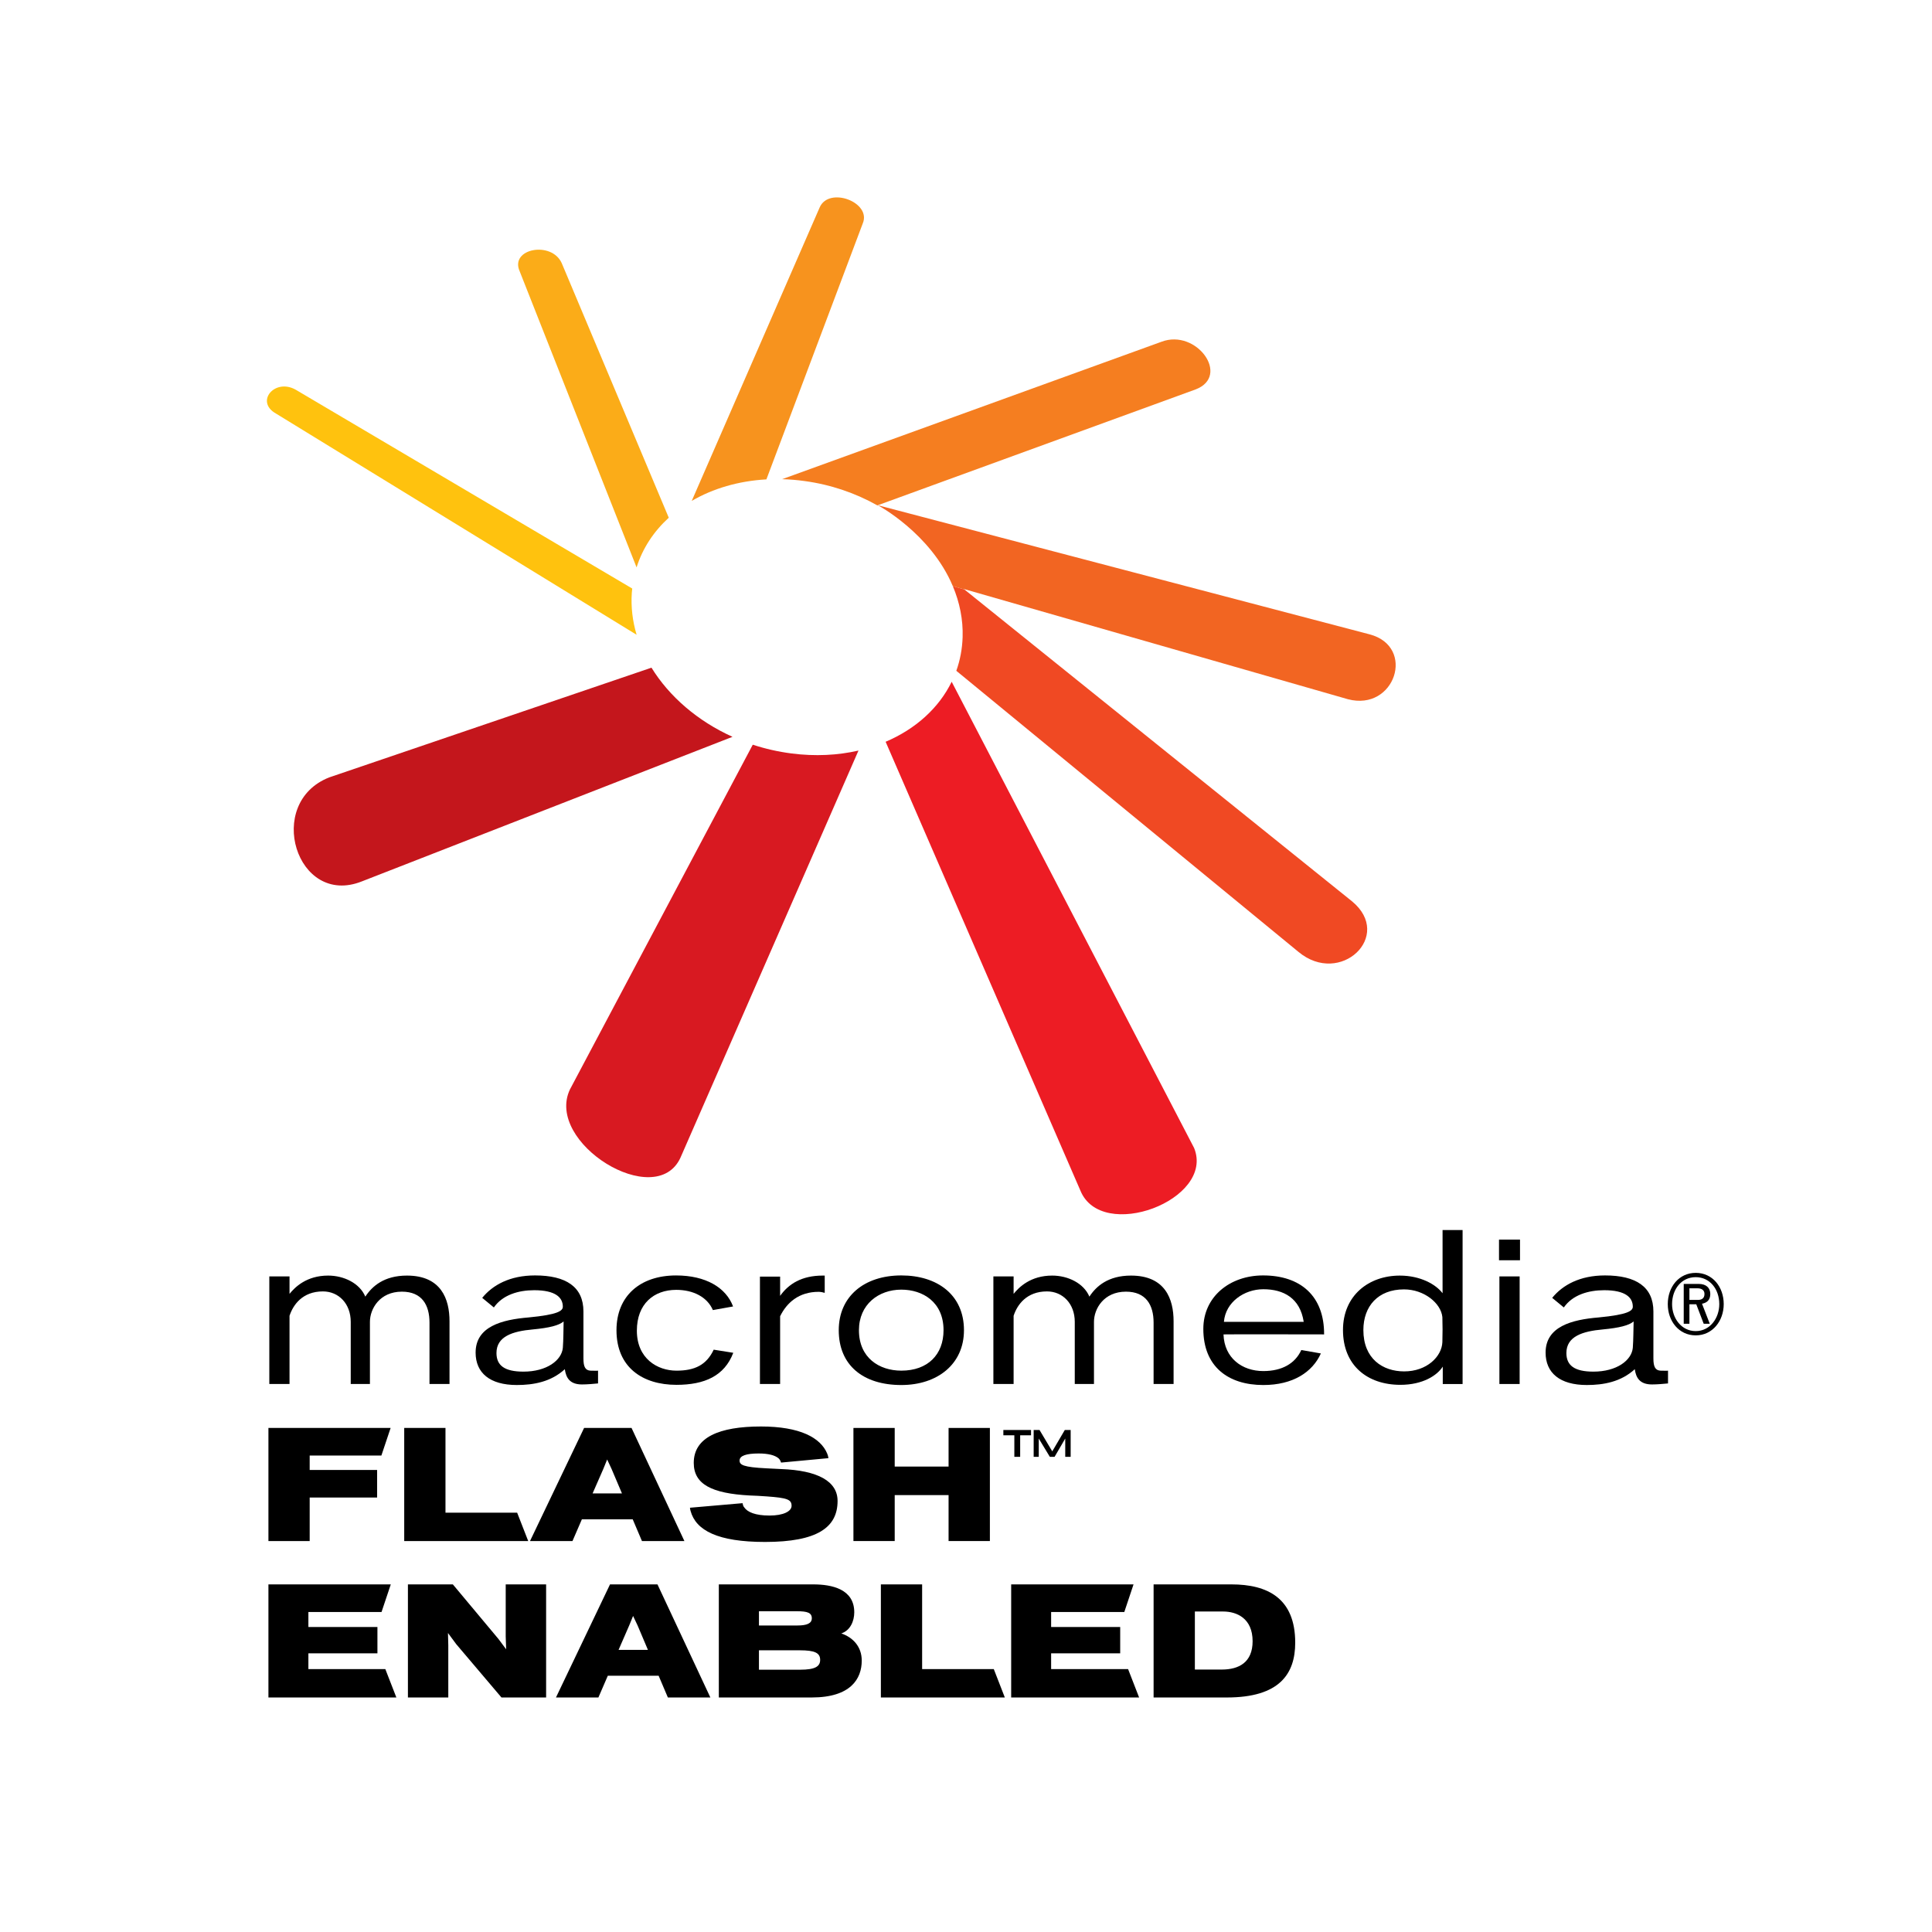 <?xml version="1.0" encoding="utf-8"?>
<!-- Generator: Adobe Illustrator 13.0.0, SVG Export Plug-In . SVG Version: 6.00 Build 14948)  -->
<!DOCTYPE svg PUBLIC "-//W3C//DTD SVG 1.0//EN" "http://www.w3.org/TR/2001/REC-SVG-20010904/DTD/svg10.dtd">
<svg version="1.0" id="Layer_1" xmlns="http://www.w3.org/2000/svg" xmlns:xlink="http://www.w3.org/1999/xlink" x="0px" y="0px"
	 width="192.756px" height="192.756px" viewBox="0 0 192.756 192.756" enable-background="new 0 0 192.756 192.756"
	 xml:space="preserve">
<g>
	<polygon fill-rule="evenodd" clip-rule="evenodd" fill="#FFFFFF" points="0,0 192.756,0 192.756,192.756 0,192.756 0,0 	"/>
	<path fill-rule="evenodd" clip-rule="evenodd" fill="#FFFFFF" d="M27.78,2.834h137.197c13.779,0,24.944,11.165,24.944,24.945
		v137.197c0,13.779-11.165,24.945-24.944,24.945H27.78c-13.776,0-24.945-11.166-24.945-24.945V27.779
		C2.834,14,14.004,2.834,27.78,2.834L27.78,2.834L27.78,2.834z"/>
	<polygon fill-rule="evenodd" clip-rule="evenodd" points="39.545,169.357 38.445,166.527 30.768,166.527 30.768,164.953 
		37.656,164.953 37.656,162.324 30.768,162.324 30.768,160.832 38.065,160.832 38.989,158.074 26.781,158.074 26.781,169.357 
		39.545,169.357 39.545,169.357 	"/>
	<path fill-rule="evenodd" clip-rule="evenodd" d="M54.486,169.357v-11.283h-4.031c0,0.102,0,5.201,0,5.201l0.044,1.275
		l-0.763-1.023l-4.556-5.453h-4.482v11.283h4.028v-5.213l-0.032-1.219l0.824,1.113l4.511,5.318H54.486L54.486,169.357
		L54.486,169.357z"/>
	<path fill-rule="evenodd" clip-rule="evenodd" d="M70.873,169.357l-5.278-11.283h-4.734l-5.392,11.283h4.234l0.938-2.168h5.071
		l0.921,2.168H70.873L70.873,169.357L70.873,169.357L70.873,169.357z M64.645,164.611h-2.931l1.068-2.453l0.381-0.934l0.443,0.934
		L64.645,164.611L64.645,164.611L64.645,164.611z"/>
	<path fill-rule="evenodd" clip-rule="evenodd" d="M85.976,165.678c0-1.393-0.877-2.312-2.038-2.711
		c0.894-0.293,1.292-1.227,1.292-2.107c0-2.307-2.213-2.785-4.089-2.785h-9.423v11.283h9.265
		C84.892,169.357,85.976,167.48,85.976,165.678L85.976,165.678L85.976,165.678L85.976,165.678z M80.995,161.457
		c0,0.516-0.5,0.719-1.45,0.719h-3.824v-1.422h3.792C80.556,160.754,80.995,160.904,80.995,161.457L80.995,161.457L80.995,161.457
		L80.995,161.457z M81.827,165.605c0,0.646-0.479,0.982-1.99,0.982h-4.117v-1.936h4.084
		C81.275,164.652,81.827,164.902,81.827,165.605L81.827,165.605L81.827,165.605z"/>
	<polygon fill-rule="evenodd" clip-rule="evenodd" points="100.251,169.357 99.151,166.527 92.001,166.527 92.001,158.074 
		87.885,158.074 87.885,169.357 100.251,169.357 100.251,169.357 	"/>
	<polygon fill-rule="evenodd" clip-rule="evenodd" points="113.649,169.357 112.55,166.527 104.871,166.527 104.871,164.953 
		111.762,164.953 111.762,162.324 104.871,162.324 104.871,160.832 112.172,160.832 113.093,158.074 100.885,158.074 
		100.885,169.357 113.649,169.357 113.649,169.357 	"/>
	<path fill-rule="evenodd" clip-rule="evenodd" d="M129.224,163.889c0-4.455-2.785-5.814-6.361-5.814c-1.454,0-7.768,0-7.768,0
		v11.283c0,0,5.875,0,7.312,0C127.652,169.357,129.224,167.01,129.224,163.889L129.224,163.889L129.224,163.889L129.224,163.889z
		 M124.973,163.746c0,2.107-1.364,2.826-3.077,2.826c-1.116,0-2.684,0-2.684,0v-5.791c0,0,1.685,0,2.829,0
		C123.357,160.781,124.973,161.432,124.973,163.746L124.973,163.746L124.973,163.746z"/>
	<polygon fill-rule="evenodd" clip-rule="evenodd" points="38.973,142.467 26.781,142.467 26.781,153.75 30.897,153.75 
		30.897,149.41 37.625,149.41 37.625,146.658 30.897,146.658 30.897,145.221 38.05,145.221 38.973,142.467 38.973,142.467 	"/>
	<polygon fill-rule="evenodd" clip-rule="evenodd" points="52.7,153.75 51.596,150.92 44.446,150.92 44.446,142.467 40.329,142.467 
		40.329,153.75 52.7,153.75 52.7,153.75 	"/>
	<path fill-rule="evenodd" clip-rule="evenodd" d="M68.282,153.75l-5.273-11.283h-4.734l-5.396,11.283h4.238l0.938-2.168h5.071
		l0.922,2.168H68.282L68.282,153.75L68.282,153.75L68.282,153.75z M62.054,149h-2.931l1.072-2.447l0.381-0.939l0.439,0.939
		L62.054,149L62.054,149L62.054,149z"/>
	<path fill-rule="evenodd" clip-rule="evenodd" d="M83.565,149.752c0-1.961-1.961-3.051-5.64-3.184
		c-0.442-0.016-0.925-0.041-1.437-0.072c-2.359-0.115-2.7-0.35-2.7-0.777c0-0.482,0.662-0.705,1.908-0.705
		c0.966,0,1.612,0.174,1.981,0.482c0.114,0.105,0.203,0.256,0.248,0.426l4.73-0.441c-0.024-0.176-0.073-0.334-0.13-0.467
		c-0.658-1.568-2.696-2.693-6.61-2.693c-4.162,0-6.699,1.086-6.699,3.635c0,2.152,1.835,3.045,5.57,3.248
		c0.646,0.031,0.966,0.031,1.729,0.094c2.01,0.146,2.461,0.303,2.461,0.938c0,0.557-0.833,0.971-2.197,0.971
		c-1.45,0-2.213-0.357-2.521-0.809c-0.113-0.117-0.146-0.279-0.174-0.426l-5.246,0.455c0,0.072,0.028,0.203,0.057,0.309
		c0.528,1.961,2.725,3.105,7.434,3.105C81.542,153.84,83.565,152.391,83.565,149.752L83.565,149.752L83.565,149.752z"/>
	<polygon fill-rule="evenodd" clip-rule="evenodd" points="98.761,153.75 98.761,142.467 94.64,142.467 94.64,146.32 89.265,146.32 
		89.265,142.467 85.147,142.467 85.147,153.75 89.265,153.75 89.265,149.166 94.64,149.166 94.64,153.75 98.761,153.75 
		98.761,153.75 	"/>
	<path fill-rule="evenodd" clip-rule="evenodd" d="M44.848,138.082c0-2.613,0-6.26,0-6.26c0-2.221-0.836-4.557-4.247-4.557
		c-2.278,0-3.475,1.061-4.153,2.1c-0.558-1.336-2.135-2.1-3.71-2.1c-2.154,0-3.313,1.158-3.852,1.824v-1.742H26.87v10.734h2.016
		v-6.805c0.36-1.096,1.297-2.432,3.332-2.432c1.578,0,2.775,1.234,2.775,3.037c0,0,0,5.744,0,6.199h1.915c0,0,0-6.146,0-6.199
		c0-1.303,0.978-3.012,3.191-3.012c1.998,0,2.752,1.332,2.752,3.086c0,0,0,3.438,0,6.125H44.848L44.848,138.082L44.848,138.082z"/>
	<path fill-rule="evenodd" clip-rule="evenodd" d="M59.667,138.025v-1.275c-0.062,0.021-0.601,0-0.78,0
		c-0.479-0.043-0.678-0.361-0.678-1.217c0-1.678,0-3.711,0-4.689c0-2.453-1.734-3.594-4.828-3.594c-2.518,0-4.23,0.959-5.27,2.238
		l1.161,0.957c0.877-1.258,2.452-1.721,4.027-1.721c2.115,0,2.854,0.723,2.854,1.641c0,0.412-0.459,0.795-3.415,1.076
		c-2.651,0.219-5.286,0.896-5.286,3.508c0,2.021,1.417,3.234,4.109,3.234c1.681,0,3.414-0.316,4.791-1.578
		c0.122,0.863,0.499,1.521,1.713,1.521C58.587,138.127,59.245,138.066,59.667,138.025L59.667,138.025L59.667,138.025L59.667,138.025
		z M56.155,134.469c-0.118,1.26-1.616,2.379-3.93,2.379c-1.896,0-2.692-0.621-2.692-1.855c0-1.656,1.592-2.176,3.646-2.357
		c1.62-0.154,2.598-0.398,3.053-0.797C56.216,132.436,56.216,133.715,56.155,134.469L56.155,134.469L56.155,134.469z"/>
	<path fill-rule="evenodd" clip-rule="evenodd" d="M73.159,134.969l-1.953-0.312c-0.723,1.535-1.9,2.094-3.715,2.094
		c-1.896,0-3.951-1.201-3.951-3.99c0-2.68,1.697-4.072,3.93-4.072c1.697,0,3.094,0.715,3.654,2.018l2.014-0.361
		c-0.699-1.875-2.712-3.094-5.684-3.094c-3.594,0-5.948,2.055-5.948,5.465c0,3.711,2.61,5.449,5.985,5.449
		C70.284,138.164,72.277,137.287,73.159,134.969L73.159,134.969L73.159,134.969z"/>
	<path fill-rule="evenodd" clip-rule="evenodd" d="M82.282,128.988v-1.723c-0.057,0-0.138,0-0.199,0
		c-2.115,0-3.414,0.846-4.25,2.023v-1.922h-2.014v10.715h2.014v-6.76c0.658-1.34,1.855-2.436,3.849-2.436
		C81.863,128.887,82.16,128.943,82.282,128.988L82.282,128.988L82.282,128.988z"/>
	<path fill-rule="evenodd" clip-rule="evenodd" d="M96.175,132.715c0-3.527-2.655-5.465-6.249-5.465
		c-3.73,0-6.244,2.115-6.244,5.465c0,3.496,2.432,5.469,6.244,5.469C93.52,138.184,96.175,136.109,96.175,132.715L96.175,132.715
		L96.175,132.715L96.175,132.715z M94.137,132.715c0,2.436-1.575,4.035-4.21,4.035c-2.212,0-4.23-1.281-4.23-4.035
		c0-2.57,1.957-4.047,4.23-4.047C92.062,128.668,94.137,129.902,94.137,132.715L94.137,132.715L94.137,132.715z"/>
	<path fill-rule="evenodd" clip-rule="evenodd" d="M117.089,138.082c0-2.613,0-6.26,0-6.26c0-2.221-0.837-4.557-4.252-4.557
		c-2.273,0-3.471,1.061-4.148,2.1c-0.561-1.336-2.136-2.1-3.712-2.1c-2.155,0-3.312,1.158-3.849,1.824v-1.742H99.11v10.734h2.018
		v-6.805c0.357-1.096,1.295-2.432,3.33-2.432c1.575,0,2.772,1.234,2.772,3.037c0,0,0,5.744,0,6.199h1.916c0,0,0-6.146,0-6.199
		c0-1.303,0.979-3.012,3.191-3.012c1.998,0,2.757,1.332,2.757,3.086c0,0,0,3.438,0,6.125H117.089L117.089,138.082L117.089,138.082z"
		/>
	<path fill-rule="evenodd" clip-rule="evenodd" d="M132.106,133.133c0.021-3.812-2.335-5.883-6.086-5.883
		c-3.312,0-5.964,2.115-5.964,5.332c0,3.742,2.452,5.602,5.984,5.602c2.972,0,4.908-1.295,5.744-3.15l-1.952-0.342
		c-0.621,1.357-1.937,2.1-3.792,2.1c-2.096,0-3.89-1.279-3.971-3.658C122.07,133.113,132.106,133.133,132.106,133.133
		L132.106,133.133L132.106,133.133L132.106,133.133z M130.072,131.883h-7.962c0.159-1.98,2.034-3.256,3.931-3.256
		C128.075,128.627,129.711,129.523,130.072,131.883L130.072,131.883L130.072,131.883z"/>
	<path fill-rule="evenodd" clip-rule="evenodd" d="M145.923,138.082v-15.359h-1.998c0,0,0,6.201,0,6.303
		c-0.678-0.898-2.232-1.76-4.267-1.76c-3.094,0-5.668,1.982-5.668,5.434c0,3.527,2.432,5.465,5.725,5.465
		c2.237,0,3.675-0.938,4.23-1.818v1.736H145.923L145.923,138.082L145.923,138.082L145.923,138.082z M143.905,133.912
		c-0.058,1.422-1.535,2.912-3.809,2.912c-2.136,0-4.072-1.256-4.072-4.125c0-2.375,1.458-4.057,4.052-4.057
		c2.014,0,3.69,1.381,3.829,2.762c0,0.072,0.02,0.775,0.02,1.23C143.925,133.113,143.905,133.836,143.905,133.912L143.905,133.912
		L143.905,133.912z"/>
	<path fill-rule="evenodd" clip-rule="evenodd" d="M151.651,125.736v-2.059h-2.095v2.059H151.651L151.651,125.736L151.651,125.736
		L151.651,125.736z M151.615,138.082v-10.734h-2.019v10.734H151.615L151.615,138.082L151.615,138.082z"/>
	<path fill-rule="evenodd" clip-rule="evenodd" d="M166.418,138.025v-1.275c-0.061,0.021-0.597,0-0.775,0
		c-0.479-0.043-0.683-0.361-0.683-1.217c0-1.678,0-3.711,0-4.689c0-2.453-1.733-3.594-4.827-3.594c-2.513,0-4.23,0.959-5.27,2.238
		l1.16,0.957c0.877-1.258,2.452-1.721,4.028-1.721c2.115,0,2.854,0.723,2.854,1.641c0,0.412-0.459,0.795-3.411,1.076
		c-2.655,0.219-5.29,0.896-5.29,3.508c0,2.021,1.417,3.234,4.113,3.234c1.677,0,3.41-0.316,4.786-1.578
		c0.122,0.863,0.5,1.521,1.718,1.521C165.342,138.127,165.999,138.066,166.418,138.025L166.418,138.025L166.418,138.025
		L166.418,138.025z M162.906,134.469c-0.118,1.26-1.616,2.379-3.931,2.379c-1.896,0-2.696-0.621-2.696-1.855
		c0-1.656,1.6-2.176,3.654-2.357c1.616-0.154,2.595-0.398,3.054-0.797C162.967,132.436,162.967,133.715,162.906,134.469
		L162.906,134.469L162.906,134.469z"/>
	<path fill-rule="evenodd" clip-rule="evenodd" d="M106.82,145.346v-2.676h-0.585l-1.25,2.133l-1.271-2.133h-0.585v2.676h0.508
		v-1.822l1.104,1.822h0.475l1.063-1.822v1.822H106.82L106.82,145.346L106.82,145.346L106.82,145.346z M102.866,143.201v-0.531
		h-2.761v0.531h1.096v2.145h0.581v-2.145H102.866L102.866,143.201L102.866,143.201z"/>
	<path fill-rule="evenodd" clip-rule="evenodd" d="M171.976,130.113c0-1.723-1.116-3.119-2.793-3.119
		c-1.673,0-2.789,1.396-2.789,3.119c0,1.688,1.108,3.117,2.789,3.117C170.868,133.23,171.976,131.777,171.976,130.113
		L171.976,130.113L171.976,130.113L171.976,130.113z M171.533,130.113c0,1.396-0.921,2.691-2.351,2.691
		c-1.434,0-2.358-1.287-2.358-2.691c0-1.498,0.941-2.691,2.358-2.691C170.592,127.422,171.533,128.615,171.533,130.113
		L171.533,130.113L171.533,130.113L171.533,130.113z M170.636,129.102c0-0.609-0.405-1.006-1.165-1.006h-1.485v3.975h0.567v-1.945
		h0.683l0.743,1.945h0.605l-0.775-1.998C170.255,129.99,170.636,129.74,170.636,129.102L170.636,129.102L170.636,129.102
		L170.636,129.102z M170.056,129.098c0,0.467-0.316,0.594-0.646,0.594h-0.857v-1.158h0.797
		C169.747,128.533,170.056,128.699,170.056,129.098L170.056,129.098L170.056,129.098z"/>
	<path fill-rule="evenodd" clip-rule="evenodd" fill="#D81921" d="M85.651,74.884l-17.762,40.62
		c-2.457,5.352-13.549-1.484-11.027-6.809l18.242-34.396c1.234,0.406,2.525,0.699,3.857,0.873
		C81.324,75.477,83.589,75.359,85.651,74.884L85.651,74.884L85.651,74.884z"/>
	<path fill-rule="evenodd" clip-rule="evenodd" fill="#ED1C24" d="M94.949,68.019l24.186,46.513
		c2.111,5.191-9.257,9.467-11.353,4.23L88.359,74.007C91.335,72.744,93.666,70.649,94.949,68.019L94.949,68.019L94.949,68.019z"/>
	<path fill-rule="evenodd" clip-rule="evenodd" fill="#C4161C" d="M73.082,73.512L36.103,87.937
		c-6.521,2.598-9.75-7.848-3.242-10.381l32.137-10.942C66.768,69.492,69.614,71.949,73.082,73.512L73.082,73.512L73.082,73.512z"/>
	<path fill-rule="evenodd" clip-rule="evenodd" fill="#FFC20E" d="M63.516,63.333L27.524,41.255
		c-2.095-1.178-0.118-3.544,1.969-2.379l33.584,19.842l-0.041,0.426C62.939,60.568,63.11,61.973,63.516,63.333L63.516,63.333
		L63.516,63.333z"/>
	<path fill-rule="evenodd" clip-rule="evenodd" fill="#FBAC18" d="M63.512,56.61L51.843,27.053
		c-0.995-2.265,3.195-3.045,4.202-0.796l10.678,25.396C65.229,53.017,64.109,54.702,63.512,56.61L63.512,56.61L63.512,56.61z"/>
	<path fill-rule="evenodd" clip-rule="evenodd" fill="#F7931E" d="M69.014,49.976l12.765-29.281c0.921-2.124,5.205-0.52,4.295,1.608
		l-9.61,25.525C73.683,47.986,71.129,48.737,69.014,49.976L69.014,49.976L69.014,49.976z"/>
	<path fill-rule="evenodd" clip-rule="evenodd" fill="#F04923" d="M134.899,89.931c4.157,3.439-1.169,8.509-5.347,5.042
		L95.412,66.926c0.377-1.06,0.593-2.184,0.629-3.374c0.053-1.737-0.296-3.455-0.979-5.075l1.161,0.337L134.899,89.931
		L134.899,89.931L134.899,89.931z"/>
	<path fill-rule="evenodd" clip-rule="evenodd" fill="#F26522" d="M95.062,58.478c-2.217-5.274-7.479-8.071-7.479-8.071
		l49.062,12.882c4.657,1.23,2.525,7.714-2.164,6.472L96.167,58.766l0.057,0.049L95.062,58.478L95.062,58.478L95.062,58.478z"/>
	<path fill-rule="evenodd" clip-rule="evenodd" fill="#F57E20" d="M119.301,38.847L87.584,50.406l-0.044,0.021
		c-2.164-1.219-4.628-2.075-7.259-2.432c-0.76-0.105-1.515-0.171-2.253-0.187l37.864-13.715
		C119.378,32.781,122.789,37.503,119.301,38.847L119.301,38.847L119.301,38.847z"/>
</g>
</svg>
